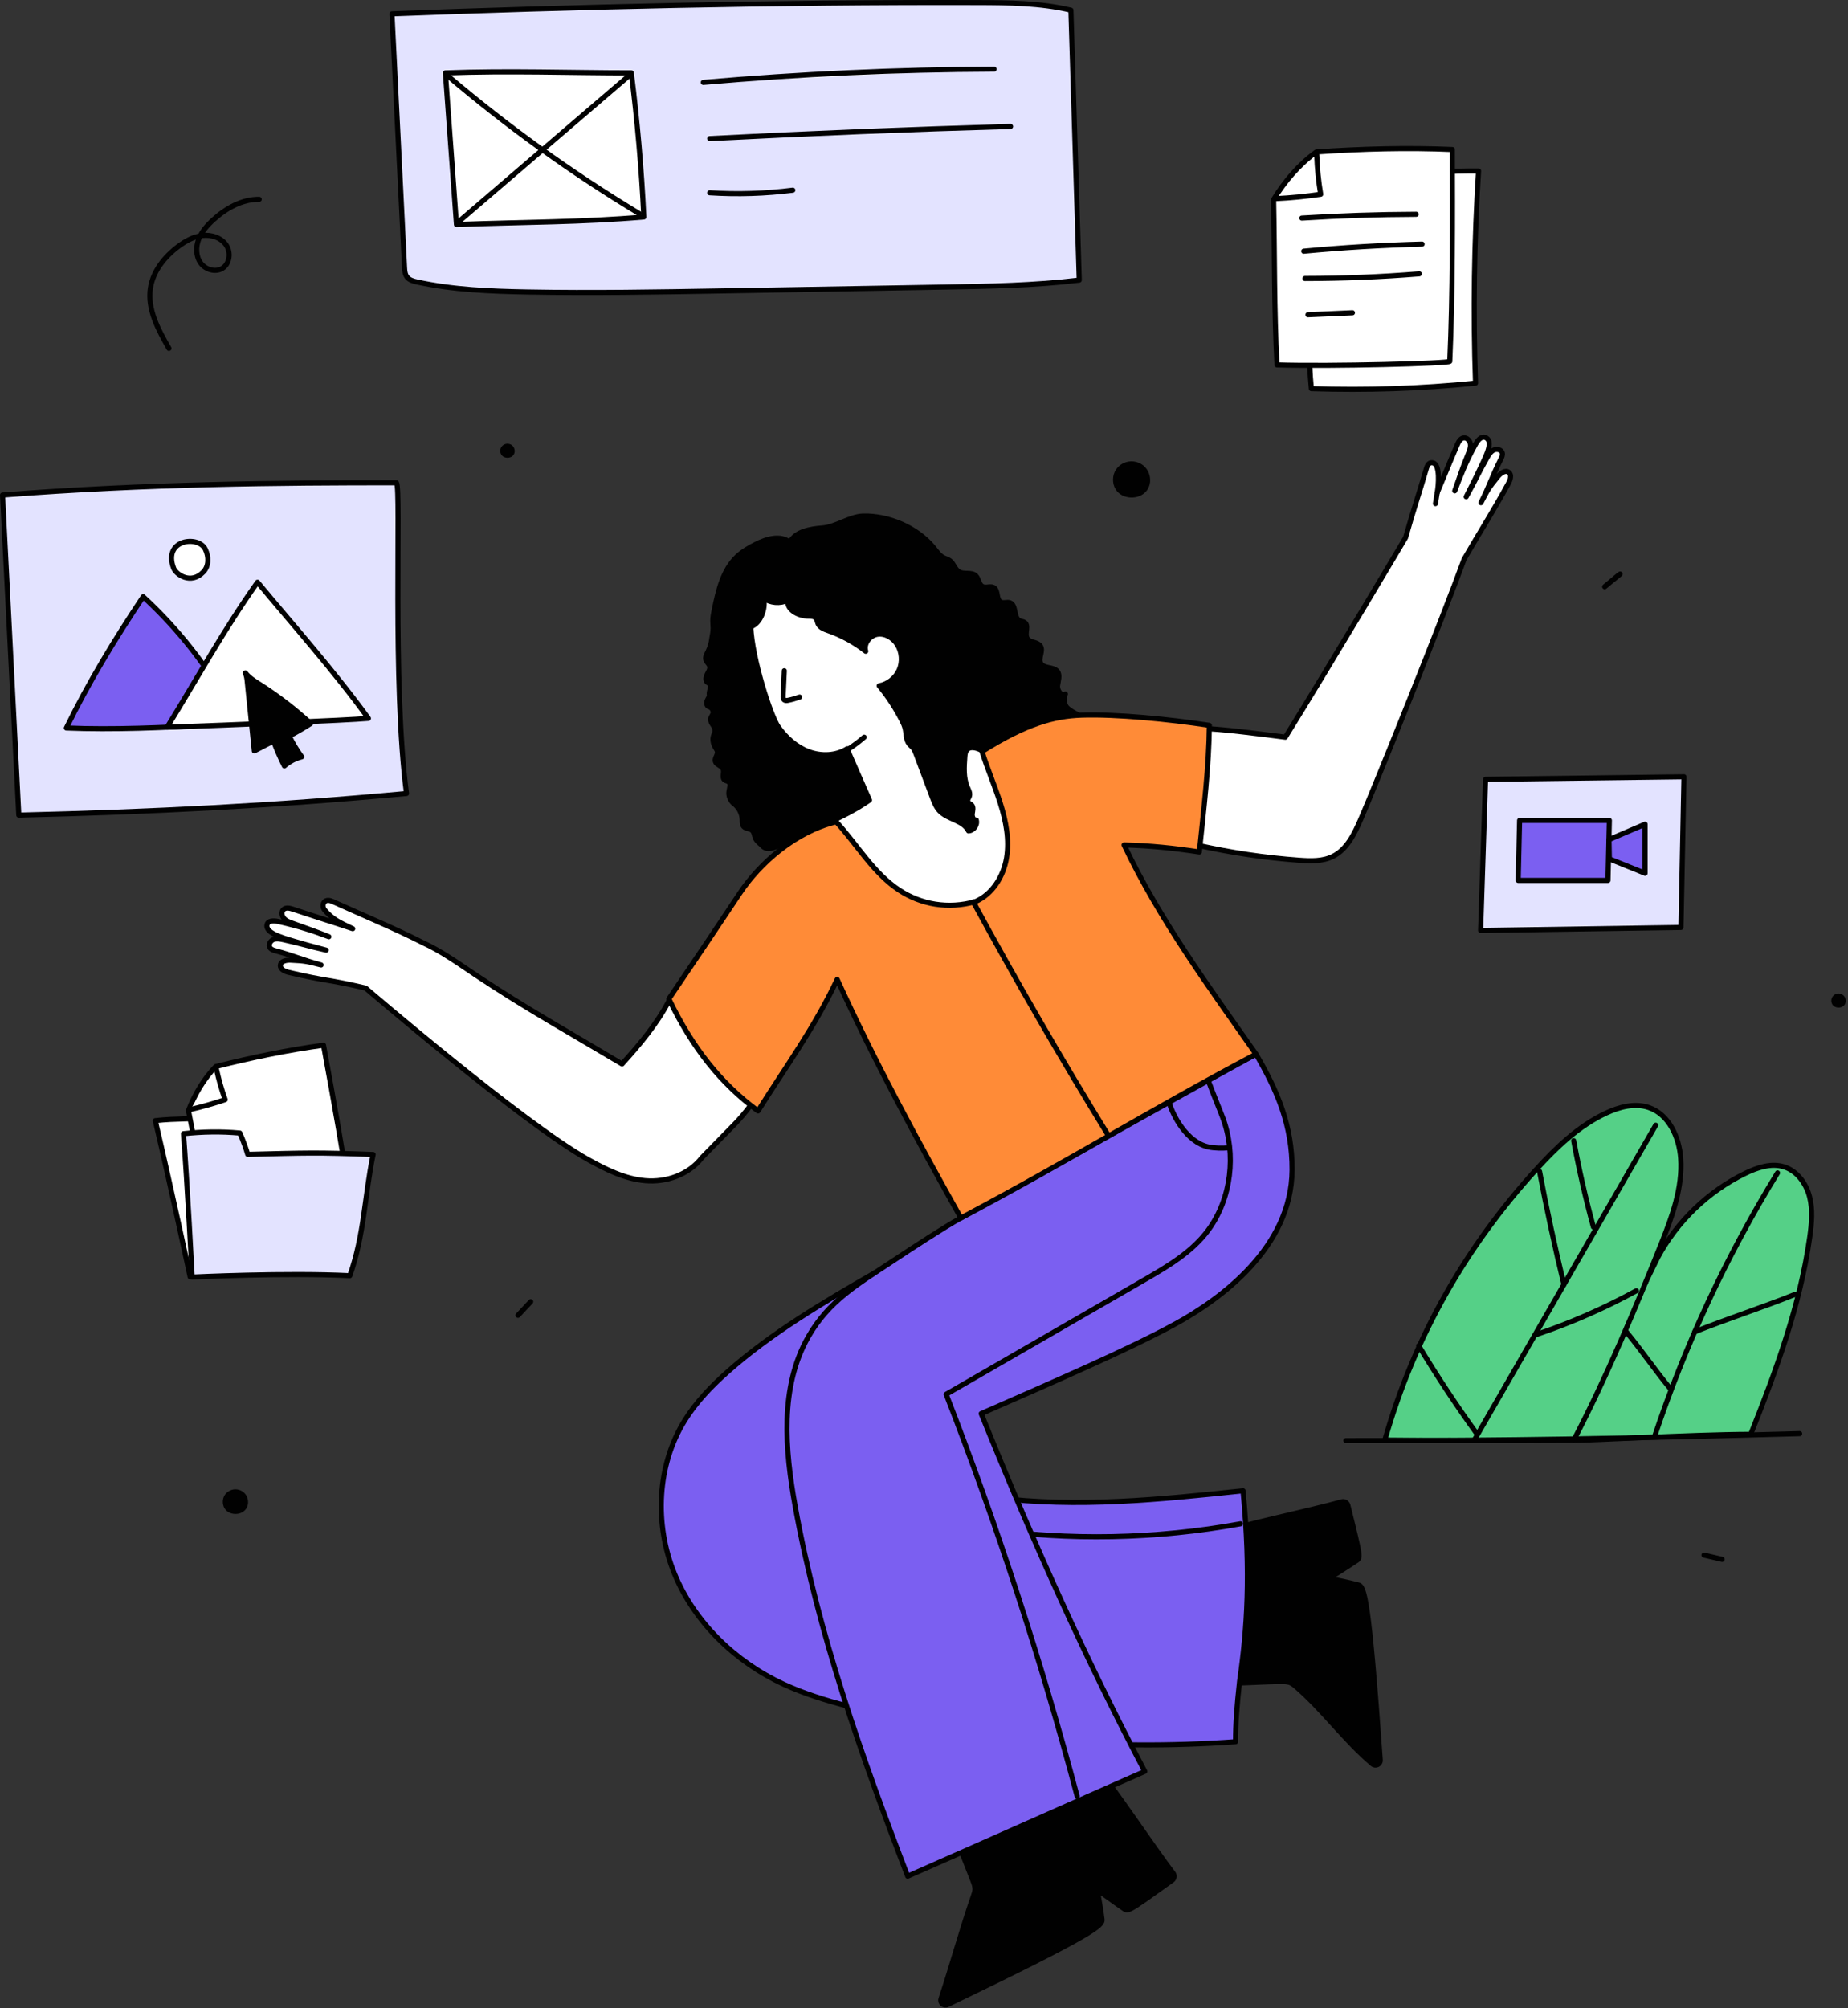 <svg width="543" height="590" viewBox="0 0 543 590" fill="none" xmlns="http://www.w3.org/2000/svg" style="width: 100%; height: 100%;">
<rect x="0" y="0" width="543" height="590" fill="#333333" stroke="none"/>
<g clip-path="url(#clip0_35_2710)">
<path d="M55.862 375.111C55.862 375.111 50.184 348.509 45.628 329.227C51.791 328.532 56.893 328.898 63.041 328.168C63.161 331.015 64.28 333.828 65.696 336.35C67.532 336.386 69.369 336.336 71.44 335.953C84.42 334.986 85.767 335.649 98.782 335.778C99.722 345.262 98.761 354.821 97.801 364.303C97.772 364.592 97.737 364.897 97.564 365.13C97.325 365.452 96.895 365.551 96.501 365.627C94.309 366.053 92.117 366.478 89.925 366.904C76.019 369.604 55.862 375.112 55.862 375.112V375.111Z" fill="white" stroke="#010101" stroke-width="1.5" stroke-linecap="round" stroke-linejoin="round"></path>
<path d="M434.447 50.229C433.131 70.974 432.832 91.784 433.552 112.559C417.534 114.174 401.408 114.718 385.318 114.183C383.55 96.427 385.653 67.354 384.319 53.956C384.194 52.702 420.723 50.062 434.447 50.229Z" fill="white" stroke="#010101" stroke-width="1.5" stroke-linecap="round" stroke-linejoin="round"></path>
<path d="M443.333 138.777C442.318 137.983 440.913 139.035 440.1 140.035C437.361 143.4 437.155 143.846 435.149 147.693C437.829 142.357 438.317 140.217 440.996 134.882C441.285 134.306 441.582 133.66 441.403 133.041C441.122 132.068 439.772 131.78 438.869 132.238C437.966 132.696 437.418 133.625 436.92 134.507C434.266 139.2 433.453 141.247 430.811 145.946C433.26 141.149 434.199 139.203 435.161 137.149C436.839 133.563 439.035 129.355 436.266 128.459C435.063 128.226 434.132 129.459 433.542 130.533C430.586 135.914 429.204 139.644 427.447 144.203C428.394 141.525 429.76 137.342 431.411 133.344C431.791 132.424 432.178 131.45 432.046 130.463C431.913 129.476 431.051 128.514 430.065 128.65C429.102 128.783 428.561 129.8 428.176 130.692C425.795 136.204 424.286 139.999 422.288 144.757C422.699 142.671 423.219 136.496 421.089 135.999C419.593 135.65 419.255 137.14 418.85 138.532C416.945 145.085 415.518 149.093 412.994 157.958C412.994 157.958 390.712 195.552 377.673 216.58C371.203 215.756 358.876 214.107 352.356 213.96C344.542 213.785 345.64 232.256 348.509 245.142C348.673 245.88 348.872 246.648 349.385 247.202C349.99 247.856 350.913 248.088 351.782 248.283C361.624 250.499 371.63 251.984 381.691 252.721C385.051 252.967 388.589 253.098 391.611 251.608C395.798 249.545 397.972 244.933 399.839 240.655C404.025 231.061 424.022 181.318 430.195 164.299C434.572 156.711 438.643 150.396 443.204 142.042C443.775 140.997 444.27 139.51 443.332 138.776L443.333 138.777Z" fill="white" stroke="#010101" stroke-width="1.5" stroke-linecap="round" stroke-linejoin="round"></path>
<path d="M196.546 294.077C192.96 300.88 187.954 306.896 182.77 312.576C168.053 303.789 154.11 296.016 139.859 286.491C134.559 282.948 129.662 279.418 124.154 276.913L124.156 276.909C116.443 272.958 106.296 268.745 97.733 264.851C94.99 263.604 94.364 266.186 95.376 267.351C97.754 270.088 99.627 270.953 103.638 272.837C96.374 270.421 93.354 269.535 86.09 267.118C85.172 266.812 84.059 266.539 83.338 267.161C82.599 267.797 82.766 269.069 83.421 269.818C84.076 270.568 85.057 270.926 85.993 271.254C90.059 272.68 94.01 274.129 96.631 275.2C92.076 273.482 88.037 272.168 82.092 270.791C80.905 270.516 79.177 270.29 78.576 271.331C77.463 273.964 82.657 275.399 86.431 276.532C88.593 277.181 90.66 277.774 95.84 279.139C90.608 277.981 88.548 277.228 83.313 276.083C82.33 275.868 81.279 275.657 80.353 276.02C79.427 276.383 78.773 277.568 79.321 278.418C79.67 278.959 80.347 279.167 80.965 279.334C86.699 280.885 88.619 281.939 94.353 283.49C90.171 282.427 89.704 282.283 85.411 282.079C84.136 282.018 82.44 282.358 82.381 283.63C82.327 284.806 83.762 285.423 84.915 285.693C96.259 288.351 96.08 287.621 107.424 290.279C107.424 290.279 153.72 329.974 172.664 340.582C177.968 343.552 183.576 346.345 189.633 346.87C195.69 347.394 202.336 345.185 206.267 340.068C209.405 336.865 212.544 333.662 215.682 330.459C218.724 327.354 223.779 321.295 224.401 316.994C225.044 312.542 202.129 292.386 196.546 294.077Z" fill="white" stroke="#010101" stroke-width="1.5" stroke-linecap="round" stroke-linejoin="round"></path>
<path d="M361.069 494.496C364.962 494.511 372.584 493.996 376.477 494.011C377.437 494.015 378.431 494.026 379.302 494.428C379.874 494.692 380.358 495.109 380.835 495.521C388.767 502.381 395.223 511.449 403.277 518.225C404.219 519.017 405.646 518.291 405.56 517.063C402.21 469.369 400.881 466.09 399.117 465.633C396.256 464.892 393.365 464.266 390.454 463.758C393.316 461.824 395.292 460.68 398.154 458.746C399.871 457.585 400.095 458.601 396.042 442.244C395.848 441.459 395.044 440.983 394.266 441.203C385.681 443.632 363.374 448.385 359.67 449.952C359.257 450.127 358.824 450.335 358.597 450.722C358.376 451.098 358.396 451.563 358.422 451.998C359.339 466.976 358.65 479.832 361.069 494.496Z" fill="#010101" stroke="#010101" stroke-width="1.5" stroke-linecap="round" stroke-linejoin="round"></path>
<path d="M281.542 541.5C282.968 545.122 284.394 548.745 285.82 552.367C286.172 553.26 286.529 554.188 286.478 555.146C286.445 555.775 286.236 556.379 286.03 556.974C282.591 566.881 279.804 577.224 276.489 587.214C276.101 588.382 277.304 589.439 278.413 588.905C321.484 568.148 324.038 565.701 323.81 563.893C323.44 560.961 322.952 558.044 322.347 555.151C325.203 557.094 326.997 558.507 329.852 560.451C331.565 561.617 330.705 562.201 344.402 552.384C345.059 551.913 345.204 550.99 344.712 550.349C339.279 543.272 326.611 524.305 323.785 521.444C323.47 521.125 323.116 520.8 322.673 520.732C322.242 520.666 321.817 520.856 321.423 521.042C307.847 527.435 294.27 533.827 281.542 541.5Z" fill="#010101" stroke="#010101" stroke-width="1.5" stroke-linecap="round" stroke-linejoin="round"></path>
<path d="M257.008 373.952C242.152 382.452 226.491 391.707 213.706 403.086C208.996 407.278 204.574 411.874 201.241 417.227C192.987 430.483 192.256 447.787 198.152 462.247C204.048 476.707 216.114 488.263 230.289 494.814C236.323 497.603 242.714 499.538 249.133 501.264C286.111 511.204 324.884 514.431 363.05 511.686C363.027 506.523 363.423 501.358 364.229 493.932C366.437 478.536 367.563 462.379 365.245 437.96C340.991 440.523 316.47 443.084 292.282 439.958C285.612 439.096 278.512 437.546 273.947 432.608C271.466 429.924 269.987 426.488 268.554 423.126C262.142 408.077 256.277 391.446 257.007 373.952H257.008Z" fill="#7B5FF1" stroke="#010101" stroke-width="1.5" stroke-linecap="round" stroke-linejoin="round"></path>
<path d="M289.211 449.156C314.165 452.691 339.687 452.187 364.482 447.67" stroke="#010101" stroke-width="1.5" stroke-linecap="round" stroke-linejoin="round"></path>
<path d="M487.071 369.465C492.776 358.806 501.911 350.017 512.783 344.729C516.343 342.998 520.428 341.616 524.206 342.799C528.03 343.996 530.687 347.663 531.694 351.542C532.701 355.421 532.316 359.515 531.756 363.483C528.934 383.482 521.893 402.621 514.417 421.384C496.47 421.441 465.296 423.305 462.401 423.109C461.126 423.023 480.829 382.137 487.072 369.466L487.071 369.465Z" fill="#55D087" stroke="#010101" stroke-width="1.5" stroke-linecap="round" stroke-linejoin="round"></path>
<path d="M217.894 173.247L216.639 199.738L231.242 234.315L241.317 254.532L269.063 274.609L305.806 262.061L304.198 229.714L275.197 180.916L247.452 166.834L217.894 173.247Z" fill="white" stroke="#010101" stroke-width="1.5" stroke-linecap="round" stroke-linejoin="round"></path>
<path d="M208.517 204.416C208.295 204.952 207.92 205.419 207.735 205.969C207.55 206.519 207.624 207.233 208.123 207.531C208.339 207.66 209.296 207.727 209.576 209.131C209.714 209.823 208.8 210.585 208.8 211.291C208.8 212.801 210.086 213.044 210.086 214.734C210.086 215.639 209.144 216.366 209.611 218.215C209.955 219.574 210.649 220.053 210.789 220.766C210.985 221.763 209.913 222.717 210.186 223.696C210.475 224.732 212.005 224.919 212.453 225.897C212.928 226.932 212.019 228.467 212.93 229.151C213.247 229.389 213.686 229.406 214.011 229.632C214.864 230.224 214.341 231.523 214.19 232.551C213.998 233.857 214.664 235.248 215.512 235.996C217.038 237.088 218.018 238.908 218.088 240.783C218.114 241.491 218.046 242.284 218.512 242.818C219.143 243.54 220.389 243.357 221.08 244.022C221.654 244.573 221.632 245.484 221.941 246.218C222.393 247.29 223.508 247.9 224.177 248.679C225.515 249.883 227.611 249.045 229.208 248.214C237.882 243.703 247.381 240.752 255.488 235.065C253.292 230.089 251.097 225.113 248.888 219.99C245.594 222.061 241.3 222.192 237.654 220.833C234.008 219.475 230.979 216.761 228.718 213.595C226.457 210.429 221 193.566 220.595 184.124C223.503 183.154 225.102 178.709 224.366 175.732C226.386 177.196 229.224 177.439 231.464 176.341C231.097 179.214 234.64 180.998 237.536 181.02C238.308 181.026 239.193 181.018 239.703 181.597C240.098 182.045 240.128 182.7 240.371 183.245C240.889 184.409 242.248 184.89 243.45 185.314C247.392 186.704 251.103 188.747 254.385 191.334C253.67 189.145 255.554 186.68 257.831 186.337C260.108 185.994 262.396 187.393 263.629 189.338C265.022 191.534 265.244 194.428 264.204 196.812C263.164 199.196 260.891 201 258.333 201.473C260.904 204.588 263.134 207.985 264.967 211.584C265.365 212.365 265.747 213.164 265.95 214.017C266.317 215.56 266.129 217.334 267.129 218.565C267.46 218.973 267.898 219.283 268.236 219.685C268.673 220.207 268.92 220.858 269.159 221.496C270.747 225.729 272.334 229.961 273.922 234.194C274.473 235.663 275.052 237.177 276.143 238.304C278.556 240.798 283.046 240.993 284.579 244.106C286.085 244.043 287.289 242.356 286.86 240.911C286.004 241.074 285.553 239.888 285.675 239.025C285.797 238.162 286.096 237.153 285.501 236.516C285.148 236.138 284.535 235.985 284.365 235.496C284.178 234.958 284.659 234.442 284.838 233.902C285.121 233.048 284.632 232.156 284.274 231.33C283.071 228.558 283.271 225.405 283.494 222.391C283.548 221.66 283.623 220.875 284.097 220.316C285.09 219.145 286.975 219.725 288.357 220.395C298.997 215.06 307.28 211.613 317.115 210.132C316.068 209.71 314.196 208.651 313.442 207.811C312.688 206.971 312.376 204.823 313.045 203.913C311.857 204.715 310.576 202.822 310.747 201.399C310.918 199.976 311.569 198.36 310.677 197.238C309.53 195.795 306.757 196.512 305.826 194.921C304.934 193.398 306.678 191.241 305.691 189.779C304.84 188.519 302.62 188.855 301.826 187.559C300.959 186.145 302.434 183.777 301.051 182.861C300.624 182.578 300.067 182.585 299.605 182.364C297.702 181.454 298.723 177.727 296.719 177.07C295.882 176.796 294.905 177.285 294.11 176.906C292.606 176.19 293.424 173.423 291.972 172.607C291.017 172.07 289.738 172.81 288.748 172.341C287.584 171.789 287.635 170.043 286.708 169.149C285.464 167.949 283.242 168.87 281.761 167.98C280.552 167.253 280.245 165.57 279.112 164.731C278.533 164.302 277.802 164.142 277.165 163.805C275.91 163.141 275.129 161.863 274.22 160.771C269.408 154.994 261.152 151.432 253.636 151.611C249.735 151.704 245.571 154.815 241.68 155.108C238.032 155.383 233.809 156.108 232.063 159.323C229.316 157.065 225.196 158.316 222.027 159.929C220.096 160.912 218.197 162.007 216.616 163.489C212.407 167.434 211.041 173.466 209.881 179.117C209.665 180.169 209.448 181.23 209.441 182.304C209.436 183.053 209.535 183.8 209.533 184.549C209.531 185.439 209.39 186.323 209.177 187.443C209.031 188.832 208.636 190.195 208.016 191.447C207.627 192.232 207.137 193.103 207.426 193.929C207.651 194.57 208.3 194.996 208.502 195.644C208.761 196.472 208.217 197.308 207.809 198.073C207.401 198.838 207.17 199.924 207.85 200.462C208.041 200.613 208.28 200.695 208.459 200.859C208.945 201.307 208.772 202.096 208.584 202.729C208.396 203.362 208.296 204.187 208.517 204.418V204.416Z" fill="#010101" stroke="#010101" stroke-width="1.5" stroke-linecap="round" stroke-linejoin="round"></path>
<path d="M369.048 309.68C339.351 325.977 311.849 341.632 282.338 357.827C277.474 360.496 268.19 366.577 262.098 370.612C251.992 377.305 243.482 382.212 237.488 392.747C229.075 407.534 230.637 425.831 233.66 442.573C240.396 479.873 253.092 515.819 266.706 551.193C288.865 541.461 314.208 530.138 336.367 520.406C319.512 488.343 304.316 454.888 288.303 415.295C309.727 405.886 331.586 396.477 345.292 388.985C358.83 381.584 379.524 366.413 379.654 343.73C379.728 330.801 375.42 320.604 369.049 309.68H369.048Z" fill="#7B5FF1" stroke="#010101" stroke-width="1.5" stroke-linecap="round" stroke-linejoin="round"></path>
<path d="M316.501 527.7C305.877 487.664 293.02 448.22 278.008 409.614C297.38 398.434 316.752 387.254 336.124 376.074C343.123 372.035 350.332 367.81 355.093 361.28C361.842 352.024 363.299 339.106 359.289 328.375C358.199 325.459 357.07 322.939 355.008 317.422" stroke="#010101" stroke-width="1.5" stroke-linecap="round" stroke-linejoin="round"></path>
<path d="M343.645 324.262C344.635 327.52 348.541 335.551 355.149 336.971C356.828 337.332 359.134 337.36 361.069 337.198" stroke="#010101" stroke-width="1.5" stroke-linecap="round" stroke-linejoin="round"></path>
<path d="M462.4 423.108C471.722 405.327 480.743 383.919 488.179 365.271C491.363 357.284 494.421 348.916 493.843 340.338C493.422 334.088 490.353 327.338 484.41 325.356C480.343 323.999 475.853 325.177 471.966 326.986C463.834 330.77 457.217 337.154 451.187 343.793C431.085 365.927 415.662 392.29 406.906 423.069C426.418 423.245 441.809 423.304 462.4 423.108Z" fill="#55D087" stroke="#010101" stroke-width="1.5" stroke-linecap="round" stroke-linejoin="round"></path>
<path d="M486.117 422.142C495.173 395.026 507.336 368.949 522.294 344.586" stroke="#010101" stroke-width="1.5" stroke-linecap="round" stroke-linejoin="round"></path>
<path d="M497.966 391.266C507.519 387.429 518.006 384.059 527.559 380.222" stroke="#010101" stroke-width="1.5" stroke-linecap="round" stroke-linejoin="round"></path>
<path d="M477.852 391.266C482.6 397.041 486 402.154 490.748 407.93" stroke="#010101" stroke-width="1.5" stroke-linecap="round" stroke-linejoin="round"></path>
<path d="M433.189 423.091C450.566 392.93 469.119 360.729 486.495 330.568" stroke="#010101" stroke-width="1.5" stroke-linecap="round" stroke-linejoin="round"></path>
<path d="M462.4 335.115C463.971 343.642 465.904 352.102 468.19 360.465" stroke="#010101" stroke-width="1.5" stroke-linecap="round" stroke-linejoin="round"></path>
<path d="M452.373 344.173C454.295 354.472 457.039 367.188 459.536 377.362" stroke="#010101" stroke-width="1.5" stroke-linecap="round" stroke-linejoin="round"></path>
<path d="M451.634 392.001C461.713 388.592 471.493 384.302 480.828 379.196" stroke="#010101" stroke-width="1.5" stroke-linecap="round" stroke-linejoin="round"></path>
<path d="M416.853 395.349C422.172 404.18 427.857 412.79 433.888 421.151" stroke="#010101" stroke-width="1.5" stroke-linecap="round" stroke-linejoin="round"></path>
<path d="M196.53 293.458C205.717 279.907 210.596 272.589 217.429 262.34C223.192 253.696 233.628 244.343 245.716 241.439C251.897 248.184 256.607 256.507 264.251 261.535C270.58 265.698 278.62 267.168 286.615 264.878C291.615 262.707 294.827 257.492 295.741 252.118C296.655 246.744 295.572 241.22 293.932 236.021C292.292 230.822 290.095 225.802 288.545 220.782C301.5 212.614 309.677 210.378 317.794 210.102C327.896 209.759 343.511 211.281 355.342 213.097C355.251 224.876 353.676 237.977 352.402 250.301C345.147 249.188 337.84 248.418 330.293 248.24C340.687 270.175 355.187 289.895 369.048 309.679C336.642 326.857 315.106 340.456 282.338 357.826C269.751 335.37 257.13 312.157 245.992 287.74C239.253 302.031 231.022 313.152 222.727 326.382C211.87 318.332 203.575 308.104 196.53 293.458Z" fill="#FF8B37" stroke="#010101" stroke-width="1.5" stroke-linecap="round" stroke-linejoin="round"></path>
<path d="M285.979 264.974C298.577 288.176 311.801 311.037 325.632 333.526" stroke="#010101" stroke-width="1.5" stroke-linecap="round" stroke-linejoin="round"></path>
<path d="M0.75 145.438C2.342 176.783 3.934 208.127 5.526 239.472C44.669 238.538 80.459 236.734 119.445 233.117C115.187 201.033 117.912 143.653 116.506 141.83C82.069 141.83 43.371 142.121 0.75 145.438Z" fill="#E3E3FF" stroke="#010101" stroke-width="1.5" stroke-linecap="round" stroke-linejoin="round"></path>
<path d="M64.648 202.689C58.438 192.576 50.816 183.33 42.073 175.305C33.7 187.826 25.89 200.725 19.5 213.873C33.015 214.457 48.869 213.743 60.012 213.099C60.569 210.346 61.609 207.691 64.648 202.689Z" fill="#7B5FF1" stroke="#010101" stroke-width="1.5" stroke-linecap="round" stroke-linejoin="round"></path>
<path d="M49.103 213.652C58.185 198.911 65.653 185.171 75.665 171.045C86.155 183.665 98.228 197.206 108.25 211.056C101.919 211.623 68.267 212.969 49.103 213.652Z" fill="white" stroke="#010101" stroke-width="1.5" stroke-linecap="round" stroke-linejoin="round"></path>
<path d="M51.01 166.909C51.691 168.718 56.026 171.88 59.737 168.045C61.425 166.301 61.384 163.543 60.33 161.356C58.334 157.215 47.807 158.403 51.01 166.909Z" fill="white" stroke="#010101" stroke-width="1.5" stroke-linecap="round" stroke-linejoin="round"></path>
<path d="M72.586 199.662C73.298 206.643 74.01 213.624 74.722 220.605C76.601 219.637 78.481 218.67 80.36 217.702C81.289 220.2 82.357 222.647 83.556 225.027C85.008 223.742 86.774 222.814 88.656 222.348C87.245 220.432 86.013 218.386 84.979 216.243C87.134 215.111 89.24 213.885 91.288 212.568C86.644 208.289 81.616 204.426 76.285 201.041C74.764 200.076 73.181 199.115 72.095 197.678C72.188 198.165 72.478 198.612 72.585 199.661L72.586 199.662Z" fill="#010101" stroke="#010101" stroke-width="1.5" stroke-linecap="round" stroke-linejoin="round"></path>
<path d="M49.646 102.352C46.508 96.892 43.258 90.882 44.2 84.656C44.955 79.664 48.367 75.409 52.412 72.388C54.508 70.823 56.881 69.493 59.479 69.192C62.077 68.891 64.933 69.794 66.426 71.942C67.919 74.09 67.545 77.497 65.31 78.858C63.241 80.117 60.312 79.201 58.92 77.219C57.529 75.237 57.511 72.521 58.392 70.265C59.273 68.009 60.937 66.147 62.733 64.522C66.45 61.157 71.146 58.51 76.16 58.557" stroke="#010101" stroke-width="1.5" stroke-linecap="round" stroke-linejoin="round"></path>
<path d="M115.165 4.07C116.397 28.889 117.629 53.708 118.861 78.527C118.911 79.527 118.984 80.596 119.592 81.392C120.285 82.3 121.489 82.619 122.605 82.861C133.203 85.158 144.11 85.585 154.953 85.784C174.035 86.134 193.123 85.804 212.205 85.474C233.907 85.098 255.608 84.723 277.31 84.347C290.6 84.117 303.917 83.885 317.114 82.298C316.296 55.865 315.479 29.432 314.661 2.999C305.721 0.873 296.438 0.794 287.248 0.766C227.132 0.581 167.011 2.088 115.164 4.071L115.165 4.07Z" fill="#E3E3FF" stroke="#010101" stroke-width="1.5" stroke-linecap="round" stroke-linejoin="round"></path>
<path d="M130.873 21.42C131.956 36.267 133.039 51.114 134.122 65.961C154.774 65.187 170.655 65.338 189.179 63.749C188.495 49.595 187.268 35.466 185.5 21.406C167.634 21.406 149.494 20.721 130.872 21.419L130.873 21.42Z" fill="white" stroke="#010101" stroke-width="1.5" stroke-linecap="round" stroke-linejoin="round"></path>
<path d="M135.036 64.905C151.711 50.613 168.385 36.32 185.06 22.028" stroke="#010101" stroke-width="1.5" stroke-linecap="round" stroke-linejoin="round"></path>
<path d="M131.354 22.107C149.037 37.156 167.945 50.765 187.83 62.755" stroke="#010101" stroke-width="1.5" stroke-linecap="round" stroke-linejoin="round"></path>
<path d="M206.651 24.199C235.056 21.722 263.564 20.426 292.076 20.315Z" fill="white"></path>
<path d="M206.651 24.199C235.056 21.722 263.564 20.426 292.076 20.315" stroke="#010101" stroke-width="1.5" stroke-linecap="round" stroke-linejoin="round"></path>
<path d="M208.532 40.715C237.982 39.185 267.45 37.997 296.928 37.151Z" fill="white"></path>
<path d="M208.532 40.715C237.982 39.185 267.45 37.997 296.928 37.151" stroke="#010101" stroke-width="1.5" stroke-linecap="round" stroke-linejoin="round"></path>
<path d="M208.528 56.632C216.667 57.155 224.856 56.9 232.948 55.873Z" fill="white"></path>
<path d="M208.528 56.632C216.667 57.155 224.856 56.9 232.948 55.873" stroke="#010101" stroke-width="1.5" stroke-linecap="round" stroke-linejoin="round"></path>
<path d="M436.498 228.958L435.052 273.361L493.914 272.472L494.8 228.216L436.498 228.958Z" fill="#E3E3FF" stroke="#010101" stroke-width="1.5" stroke-linecap="round" stroke-linejoin="round"></path>
<path d="M472.467 258.656H446.088L446.502 241.036H472.881L472.467 258.656Z" fill="#7B5FF1" stroke="#010101" stroke-width="1.5" stroke-linecap="round" stroke-linejoin="round"></path>
<path d="M472.774 246.66L483.366 242.141V256.557L472.881 252.335L472.774 246.66Z" fill="#7B5FF1" stroke="#010101" stroke-width="1.5" stroke-linecap="round" stroke-linejoin="round"></path>
<path d="M425.988 106.156C426.876 86.314 426.806 63.79 426.736 43.929C413.667 43.353 400.216 43.713 386.803 44.635C381.788 48.23 377.49 53.242 374.229 58.59C374.554 74.797 374.348 91.003 375.22 107.201C390.844 107.701 425.96 106.763 425.987 106.156H425.988Z" fill="white" stroke="#010101" stroke-width="1.5" stroke-linecap="round" stroke-linejoin="round"></path>
<path d="M374.984 58.353C379.36 58.142 383.726 57.713 388.059 57.07C387.414 53.251 387.029 49.388 386.906 45.517" fill="white"></path>
<path d="M374.984 58.353C379.36 58.142 383.726 57.713 388.059 57.07C387.414 53.251 387.029 49.388 386.906 45.517" stroke="#010101" stroke-width="1.5" stroke-linecap="round" stroke-linejoin="round"></path>
<path d="M382.523 64.07C393.709 63.368 404.915 62.998 416.123 62.961Z" fill="white"></path>
<path d="M382.523 64.07C393.709 63.368 404.915 62.998 416.123 62.961" stroke="#010101" stroke-width="1.5" stroke-linecap="round" stroke-linejoin="round"></path>
<path d="M383.074 73.796C394.639 72.709 406.241 72.016 417.852 71.718Z" fill="white"></path>
<path d="M383.074 73.796C394.639 72.709 406.241 72.016 417.852 71.718" stroke="#010101" stroke-width="1.5" stroke-linecap="round" stroke-linejoin="round"></path>
<path d="M383.42 81.823C394.637 81.812 405.853 81.355 417.034 80.454Z" fill="white"></path>
<path d="M383.42 81.823C394.637 81.812 405.853 81.355 417.034 80.454" stroke="#010101" stroke-width="1.5" stroke-linecap="round" stroke-linejoin="round"></path>
<path d="M384.319 92.469C388.674 92.278 393.03 92.087 397.385 91.895Z" fill="white"></path>
<path d="M384.319 92.469C388.674 92.278 393.03 92.087 397.385 91.895" stroke="#010101" stroke-width="1.5" stroke-linecap="round" stroke-linejoin="round"></path>
<path d="M248.571 220.53C250.456 219.357 252.248 218.034 253.924 216.579Z" fill="white"></path>
<path d="M248.571 220.53C250.456 219.357 252.248 218.034 253.924 216.579" stroke="#010101" stroke-width="1.5" stroke-linecap="round" stroke-linejoin="round"></path>
<path d="M230.451 197.061C230.337 199.504 230.224 201.947 230.11 204.39C230.089 204.845 230.102 205.378 230.468 205.65C230.773 205.876 231.197 205.819 231.569 205.743C232.719 205.507 233.851 205.186 234.953 204.783" fill="white"></path>
<path d="M230.451 197.061C230.337 199.504 230.224 201.947 230.11 204.39C230.089 204.845 230.102 205.378 230.468 205.65C230.773 205.876 231.197 205.819 231.569 205.743C232.719 205.507 233.851 205.186 234.953 204.783" stroke="#010101" stroke-width="1.5" stroke-linecap="round" stroke-linejoin="round"></path>
<path d="M395.468 423.23C445.574 423.23 475.271 422.648 528.792 421.181" stroke="#010101" stroke-width="1.5" stroke-linecap="round" stroke-linejoin="round"></path>
<path d="M422.289 144.755L421.779 147.965" stroke="#010101" stroke-width="1.5" stroke-linecap="round" stroke-linejoin="round"></path>
<path d="M103.364 356.684C101.231 340.77 97.952 322.86 95.054 307.067C84.573 308.479 73.923 310.69 63.383 313.343C59.907 316.921 57.205 321.524 55.376 326.246C57.954 339.094 60.109 352.018 63.121 364.781C75.623 362.943 103.429 357.172 103.364 356.684Z" fill="white" stroke="#010101" stroke-width="1.5" stroke-linecap="round" stroke-linejoin="round"></path>
<path d="M55.943 325.95C59.395 325.156 62.807 324.19 66.163 323.058C65.103 320.112 64.244 317.094 63.592 314.031" fill="white"></path>
<path d="M55.943 325.95C59.395 325.156 62.807 324.19 66.163 323.058C65.103 320.112 64.244 317.094 63.592 314.031" stroke="#010101" stroke-width="1.5" stroke-linecap="round" stroke-linejoin="round"></path>
<path d="M72.78 339.133C90.21 338.704 92.79 338.545 109.634 339.173C107.093 351.544 107.049 362.712 102.792 374.783C84.033 373.839 56.47 375.181 56.47 375.181C56.47 375.181 54.993 346.982 53.91 333.058C59.387 332.466 65.028 332.367 70.48 332.874C71.496 335.156 72.392 337.756 72.78 339.132V339.133Z" fill="#E3E3FF" stroke="#010101" stroke-width="1.5" stroke-linecap="round" stroke-linejoin="round"></path>
<path d="M69.626 437.56C68.255 437.375 66.805 438.038 66.049 439.195C65.292 440.353 65.268 441.947 65.988 443.128C67.271 445.231 70.79 445.33 72.245 443.343C73.7 441.356 72.645 437.968 69.626 437.56Z" fill="#010101"></path>
<path d="M540.481 291.906C539.698 291.8 538.869 292.179 538.437 292.841C538.005 293.503 537.991 294.414 538.402 295.088C539.135 296.29 541.146 296.346 541.978 295.211C542.81 294.075 542.207 292.14 540.481 291.906Z" fill="#010101"></path>
<path d="M333.155 135.573C331.141 135.301 329.01 136.275 327.898 137.977C326.786 139.679 326.75 142.022 327.808 143.757C329.693 146.848 334.864 146.993 337.004 144.072C339.144 141.152 337.592 136.173 333.155 135.573Z" fill="#010101"></path>
<path d="M471.504 172.372C473.017 171.127 474.531 169.882 476.044 168.637C475.857 168.743 475.671 168.848 471.504 172.372Z" stroke="#010101" stroke-width="1.5" stroke-linecap="round" stroke-linejoin="round"></path>
<path d="M500.688 456.87C502.463 457.284 504.237 457.699 506.012 458.113" stroke="#010101" stroke-width="1.5" stroke-linecap="round" stroke-linejoin="round"></path>
<path d="M152.202 386.411C153.448 385.081 154.694 383.752 155.94 382.422" stroke="#010101" stroke-width="1.5" stroke-linecap="round" stroke-linejoin="round"></path>
<path d="M149.371 130.376C148.588 130.27 147.759 130.649 147.327 131.311C146.895 131.973 146.881 132.884 147.292 133.558C148.025 134.76 150.036 134.816 150.868 133.681C151.7 132.545 151.097 130.61 149.371 130.376Z" fill="#010101"></path>
</g>
<defs>
<clipPath id="clip0_35_2710">
<rect width="542.348" height="589.797" fill="white"></rect>
</clipPath>
</defs>
</svg>